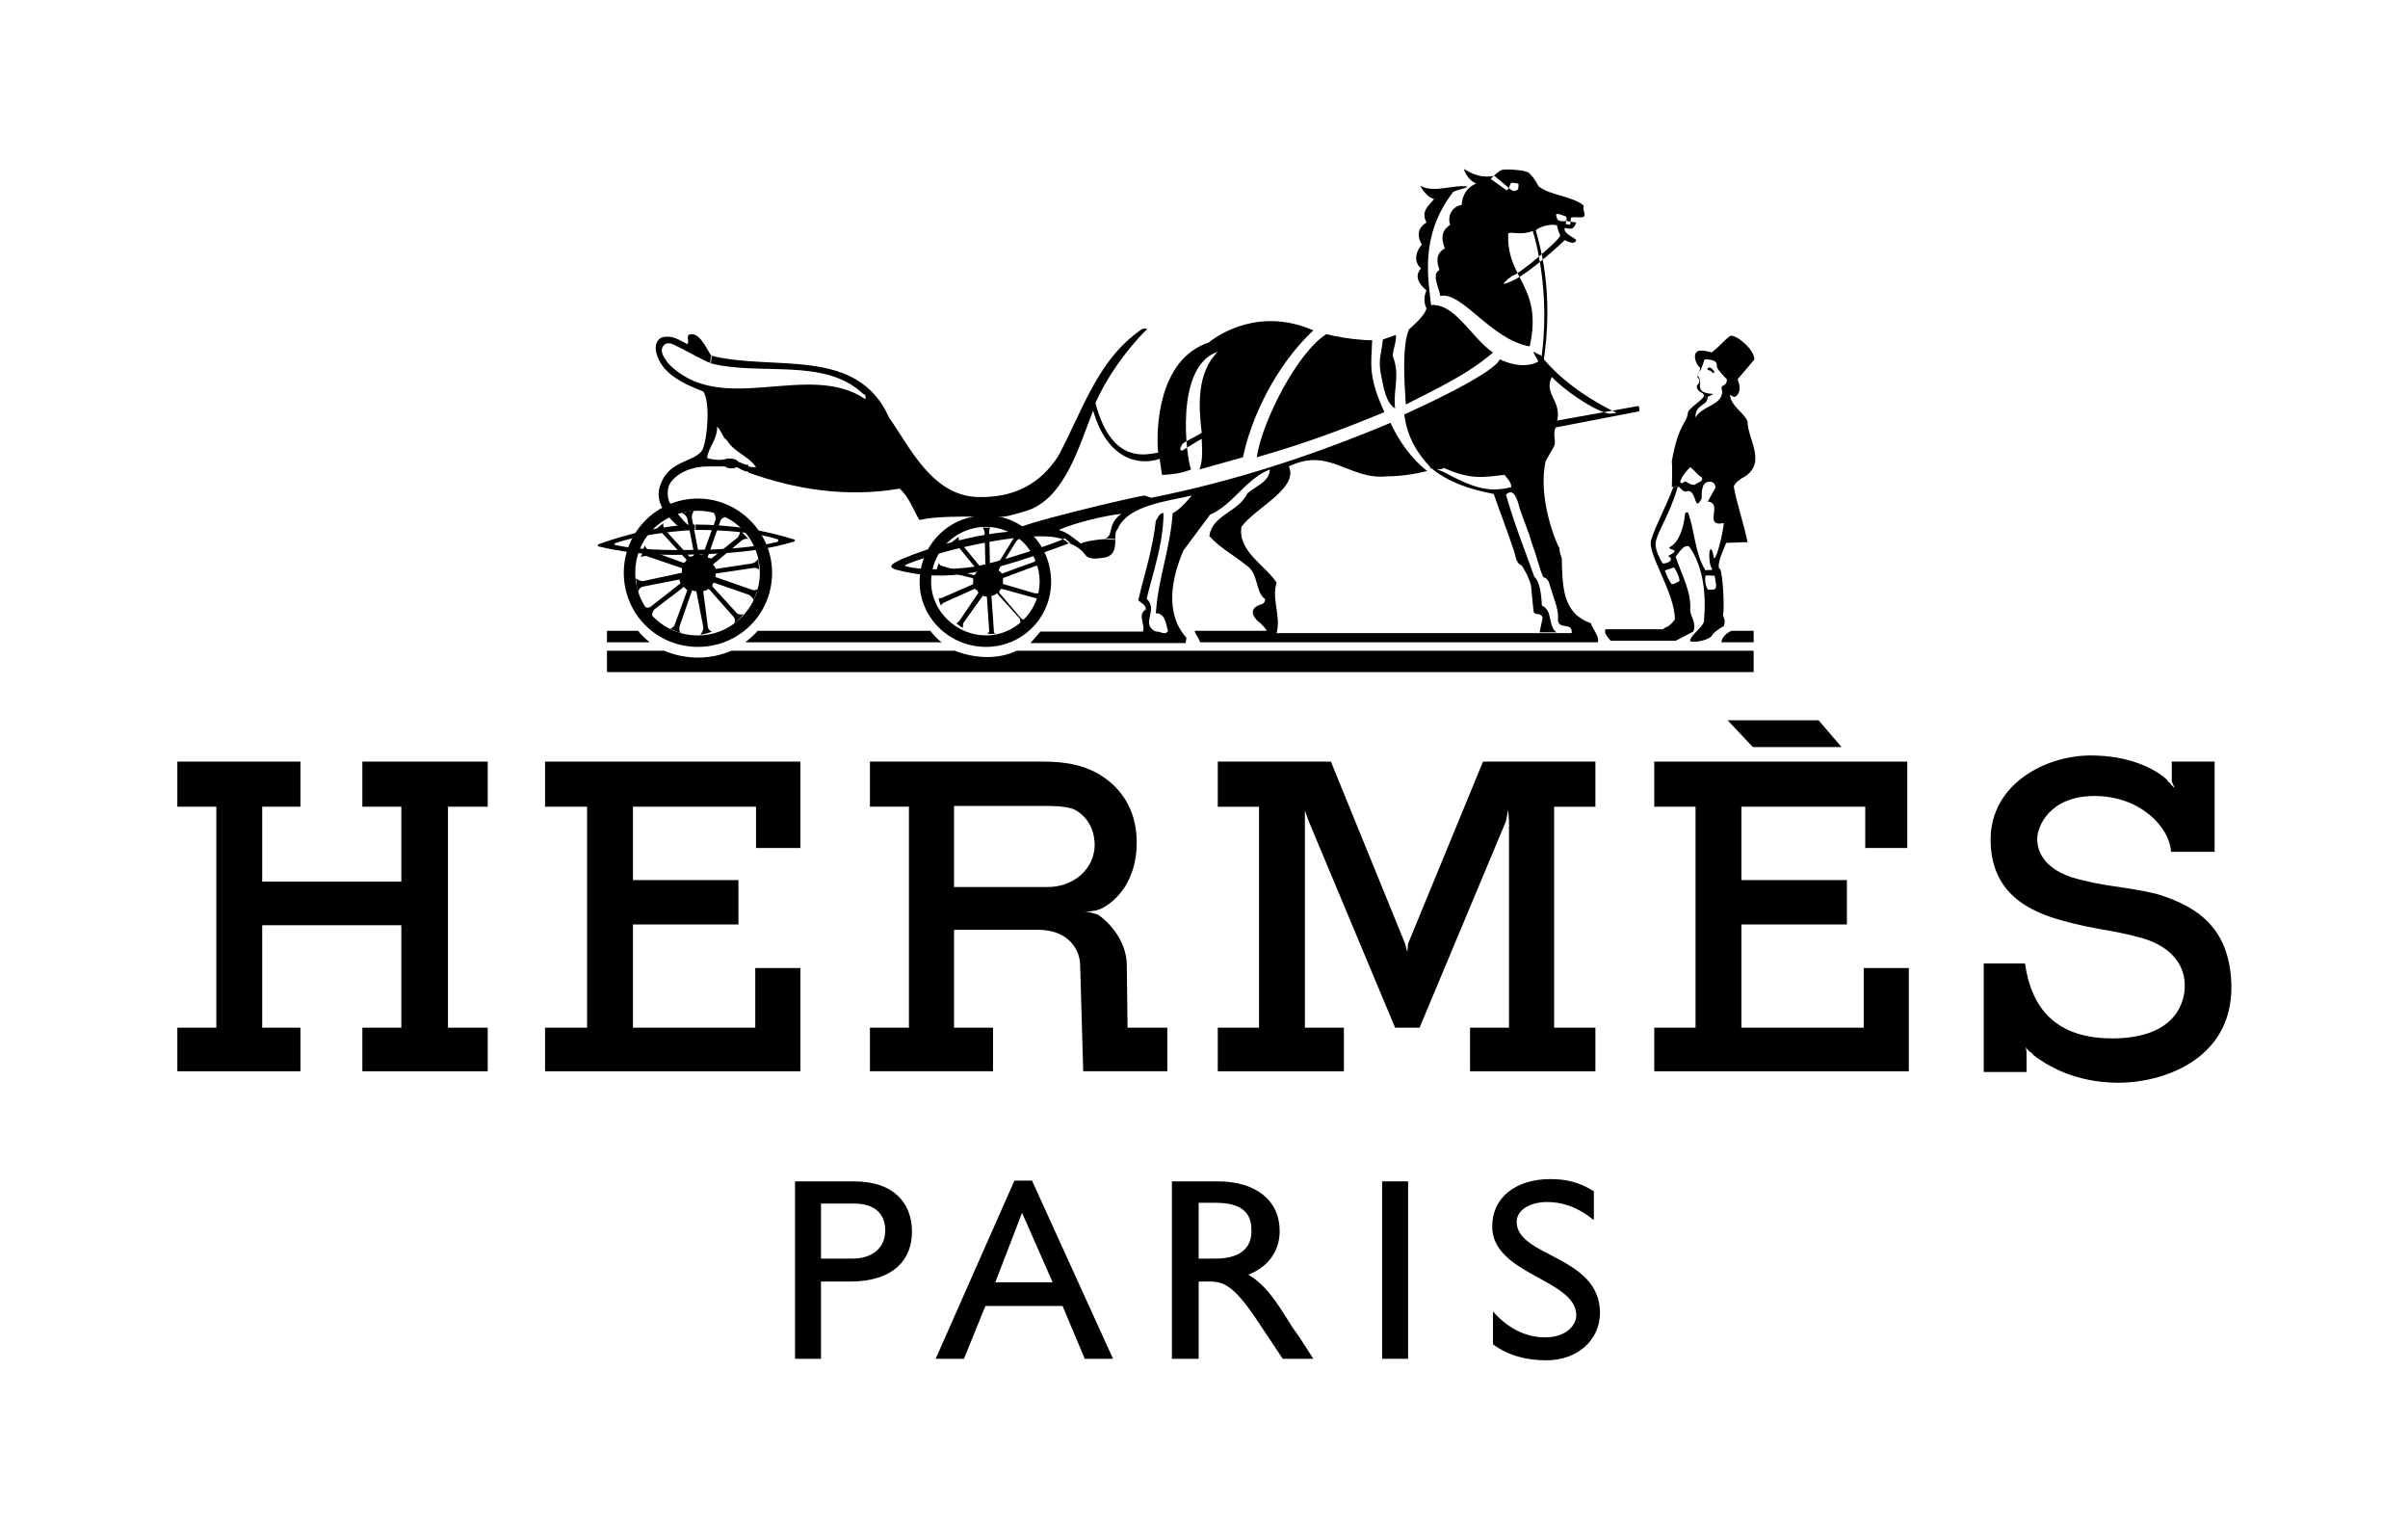 <?xml version="1.0" encoding="UTF-8"?> <svg xmlns="http://www.w3.org/2000/svg" xmlns:xlink="http://www.w3.org/1999/xlink" version="1.1" id="Layer_1" x="0px" y="0px" viewBox="0 0 315 200" style="enable-background:new 0 0 315 200;" xml:space="preserve"> <style type="text/css"> .st0{fill-rule:evenodd;clip-rule:evenodd;} </style> <g> <polygon class="st0" points="23.2,99.6 39.3,99.6 39.3,105.5 34.3,105.5 34.3,115.3 52.5,115.3 52.5,105.5 47.4,105.5 47.4,99.6 63.8,99.6 63.8,105.5 58.6,105.5 58.6,134.4 63.8,134.4 63.8,140.1 47.4,140.1 47.4,134.4 52.5,134.4 52.5,121 34.3,121 34.3,134.4 39.3,134.4 39.3,140.1 23.2,140.1 23.2,134.4 28.3,134.4 28.3,105.5 23.2,105.5 23.2,99.6 "></polygon> <polygon class="st0" points="216.4,99.6 249.5,99.6 249.5,110.9 244,110.9 244,105.5 227.8,105.5 227.8,115.1 241.6,115.1 241.6,120.9 227.8,120.9 227.8,134.4 243.8,134.4 243.8,126.6 249.7,126.6 249.7,140.1 216.4,140.1 216.4,134.4 221.8,134.4 221.8,105.5 216.4,105.5 216.4,99.6 "></polygon> <polygon class="st0" points="71.3,99.6 104.7,99.6 104.7,110.9 98.9,110.9 98.9,105.5 82.8,105.5 82.8,115.1 96.6,115.1 96.6,120.9 82.8,120.9 82.8,134.4 98.8,134.4 98.8,126.6 104.7,126.6 104.7,140.1 71.3,140.1 71.3,134.4 76.8,134.4 76.8,105.5 71.3,105.5 71.3,99.6 "></polygon> <polygon class="st0" points="226,94.2 237.9,94.2 240.9,97.7 229.3,97.7 226,94.2 "></polygon> <path class="st0" d="M282.1,116.9c-4.1-1-6.9-0.9-11.2-2.2c-3.7-1.3-4.4-3.5-4.4-5c0-1.6,1.6-5.6,7.5-5.6c5.9,0,9.8,4,10,7.3l0,0 l0,0h5.7V99.6h-5.6v2.6l0.3,0.7v0.1V103c-0.1,0-0.3-0.4-0.9-0.9c0,0,0,0,0-0.1c-1.6-1.5-5-3.2-10-3.2c-6,0-13.1,3.8-13.1,11 c0,7,5,9.4,9.4,10.6c4.3,1.2,6.5,1.2,10.1,2.2c3.5,0.9,5.9,3.1,5.9,6.3c0,2.9-1.9,6.9-9.5,6.9c-7.5,0-10.6-4.1-11.4-9.8l0,0h-5.4 v14.2h5.6v-2.6l0,0l-0.1-0.7c0,0,0.1,0.4,0.9,0.9v0.1c2.8,2.2,6.6,3.7,11.3,3.7c5.4,0,14.7-2.8,14.7-12.5 C291.8,121.9,288.1,118.7,282.1,116.9L282.1,116.9z"></path> <polygon class="st0" points="203.3,134.4 203.3,105.5 208.7,105.5 208.7,99.6 194,99.6 184.2,123.4 184.1,124.5 183.8,123.4 174.1,99.6 159.3,99.6 159.3,105.5 164.7,105.5 164.7,134.4 159.3,134.4 159.3,140.1 175.8,140.1 175.8,134.4 170.7,134.4 170.7,107.8 170.7,106 171.2,107.4 182.5,134.4 185.7,134.4 197,107.4 197.3,105.9 197.4,107.5 197.4,134.4 192.3,134.4 192.3,140.1 208.7,140.1 208.7,134.4 203.3,134.4 "></polygon> <path class="st0" d="M85,84c0,0-0.1,0-5.6,0v-1.5h4.1C83.7,82.9,84.5,83.6,85,84L85,84z"></path> <path class="st0" d="M225.2,84c0-0.6,0.6-1.2,1.3-1.5h2.9V84H225.2L225.2,84z"></path> <path class="st0" d="M133,85.1c-2.5,1.2-5.6,1-8.1,0H95.7c-2.8,1.2-6,1.2-8.8,0h-7.5v2.8h150v-2.8H133L133,85.1z"></path> <path class="st0" d="M97.5,84c0.4-0.3,1.5-1.3,1.6-1.5h22.6c0.3,0.4,1,1.2,1.5,1.5H97.5L97.5,84z"></path> <path class="st0" d="M129,83.1c3.8,0,7-3.2,7-7c0-4-3.2-7.2-7-7.2c-4,0-7.2,3.2-7.2,7.2C121.8,79.9,125.1,83.1,129,83.1v1.5 c-4.8,0-8.7-3.8-8.7-8.5c0-4.8,3.8-8.7,8.7-8.7c4.7,0,8.5,3.8,8.5,8.7c0,4.7-3.8,8.5-8.5,8.5V83.1L129,83.1z"></path> <path class="st0" d="M101,74.9c0-5.3-4.4-9.7-9.7-9.7c-5.4,0-9.7,4.4-9.7,9.7c0,5.4,4.3,9.7,9.7,9.7C96.6,84.6,101,80.4,101,74.9 h-1.6c0,4.6-3.7,8.2-8.1,8.2c-4.6,0-8.2-3.7-8.2-8.2c0-4.6,3.7-8.1,8.2-8.1c4.4,0,8.1,3.5,8.1,8.1H101L101,74.9z"></path> <path class="st0" d="M133.6,80.9l-2.9-3.4v-0.1c0.1-0.1,0.1-0.3,0.3-0.4l0,0l4.4,1.2c0.1,0,0.4,0.1,0.4,0.3c0-0.1,0.1-0.7,0.3-1 c-0.1,0.1-0.4,0.1-0.7,0.1l-4.1-1.2c-0.1,0-0.1-0.1-0.1-0.1c0-0.1,0-0.4,0-0.6v-0.1l4.3-1.6c0,0,0.4,0,0.4,0.1c0-0.1-0.3-0.9-0.3-1 c0,0.1-0.3,0.4-0.4,0.4l0.3-0.1l-4.4,1.6c0,0.1,0,0-0.1,0c0-0.1-0.1-0.3-0.3-0.3c0-0.1-0.1-0.3,0-0.3l2.3-3.7 c0.1-0.1,0.4-0.3,0.6-0.3c-0.1,0-0.7-0.4-1-0.6c0.1,0,0.1,0.4,0,0.6l-2.3,3.7c-0.1,0-0.1,0-0.3,0c0,0-0.3-0.1-0.4-0.1 c0,0-0.1,0-0.1-0.1l-0.1-4.3c0-0.3,0-0.6,0.3-0.6c-0.3,0-0.9,0-1.2,0c0.1,0,0.3,0.4,0.3,0.6l0.1,4.3c0,0.1-0.1,0.1-0.1,0.1 s-0.3,0.1-0.4,0.3c0,0-0.1,0-0.1-0.1l-2.8-3.4c-0.1-0.1-0.1-0.4-0.1-0.6c-0.1,0.1-0.7,0.6-0.9,0.7c0.1,0,0.4,0.1,0.6,0.3l2.8,3.4 v0.1c-0.1,0-0.3,0.3-0.3,0.4c0,0-0.1,0.1-0.3,0.1l-4.1-1.2c-0.3-0.1-0.4-0.3-0.4-0.4c0,0.1-0.3,0.9-0.3,1c0,0,0.4-0.1,0.6,0l4.1,1 c0.1,0,0.1,0.1,0.1,0.1c0,0.1,0,0.4,0,0.6v0.1l-4.1,1.8c-0.1,0-0.4,0.1-0.4,0c0,0.1,0.1,0.7,0.3,1c0-0.1,0.3-0.4,0.4-0.4l4-1.8 c0.1,0,0.1,0.1,0.1,0.1c0.1,0,0.3,0.1,0.3,0.3c0.1,0,0.1,0.1,0.1,0.1l-2.5,3.7c-0.1,0.1-0.3,0.3-0.4,0.3c0.1,0.1,0.7,0.6,0.9,0.6 c-0.1,0,0-0.4,0-0.6l2.5-3.5c0-0.1,0.1-0.1,0.1-0.1c0.1,0.1,0.3,0.1,0.4,0.1c0.1,0,0.1,0,0.1,0.1l0.3,4.4c0,0.1-0.1,0.4-0.3,0.4 c0.1,0,0.9,0,1.2,0c-0.3,0-0.3-0.3-0.3-0.6l-0.3-4.3c0-0.1,0.1-0.1,0.1-0.1c0.1,0,0.4-0.1,0.6-0.3c0,0,0.1,0,0.1,0.1l2.9,3.2 c0,0.1,0.1,0.4,0.1,0.6c0.1-0.1,0.6-0.6,0.7-0.7C133.9,81.2,133.6,80.9,133.6,80.9L133.6,80.9z"></path> <path class="st0" d="M91,69.3c4.1,0,8.2,0.4,10.6,1.2c0.3,0,0.3,0.3,0,0.4c-2.5,0.6-6.6,1-10.4,1c-3.8,0.1-7.9,0-10.6-0.6 c-0.3,0-0.3-0.3,0-0.3C82.9,70.2,86.9,69.5,91,69.3v-0.7c-4.4,0.1-8.8,1.2-12.5,2.5c-0.4,0.1-0.4,0.4,0,0.4c4.1,1,8.4,1.2,12.6,1 c4.1-0.1,8.5-0.4,12.5-1.6c0.6-0.1,0.4-0.4,0.1-0.4c-3.8-1.2-8.2-1.9-12.8-1.9V69.3L91,69.3z"></path> <path class="st0" d="M134.6,66.7c-1,0.3-2.8,0.9-3.7,0.9c-0.7,0-4.4-0.1-6.9,0c-3.4,0.1-3.7,0.6-3.8,0.3c-0.7-1.2-1.3-2.9-2.5-4 c-6.9,1.2-13.7,0.1-19.8-2.1V61c0.4,0.1,0.7,0.1,1,0.1c-1-1.5-2.8-1.9-3.8-3.5c-0.6-0.4-0.7-1.3-1.3-1.8c0.1,1.6-1.2,2.8-1.3,4.1 c0.9,0.3,2.1,0.3,2.5,0.1c0.6-0.1,1.3,0,1.6,0.4c0.4,0.1,0.7,0.4,1.3,0.4v0.9c-0.7-0.1-0.9-0.3-1.5-0.6c-0.7,0.3-1.3,0.1-1.6-0.1 C94.7,61,93.2,61,92.6,61c-1.9,0-4,0.7-5,2.3c-0.4,0.9-0.3,1.9,0.1,2.6c0.3,0.4,1.6,2.3,2.5,2.9l-1.2,0.3c-1.8-1.6-3.1-3.1-2.8-5 c0.9-4.1,4.7-3.5,5.7-5.3c0.7-1.6,1-6.3,0.1-7.6c-2.5-1-5.6-2.3-6.2-5.3c-0.1-0.7,0.1-1.6,0.9-1.8c1.3-0.3,2.2,0.4,3.2,0.9 c0.4-0.3-0.4-1.3,0.6-1.3c1.3,0,2.2,2.6,2.6,2.8l-0.1,1c-0.9-0.3-4.1-2.1-4.4-2.2c-0.6-0.3-1.3-0.7-1.8-0.1 c-0.6,0.7,0.1,1.6,0.6,2.3c6.9,7.2,18.3-0.4,25.8,4.7c0.1-0.4,0-0.6-0.3-0.7c-5.1-4.8-13.4-2.3-20-4l0.1-1 c8.2,2.1,19.1-1.3,23.3,8.1c2.8,4,5.7,10.3,11.7,10.4c4.8,0.1,8.1-1.8,10.4-5.3c3.2-5.9,5.1-12.6,10.9-16.6c0.6-0.3,0.9,0,0.6,0.1 c-2.8,2.8-5.3,6.5-6.6,9.5c2.2,8.4,7,6.6,8.2,6.5c-0.3-3.1,0-12.2,6.6-14.4c1.5-1.2,6.8-4.6,13.7-1.6c-5.1,4.8-8.2,11.7-9.2,16.6 l-5.7,1.6c0.4-0.9,0.4-2.3,0.3-4c-0.6,0.3-1.2,0.7-2.5,1.5c-0.6,0.1-0.1-0.7-0.1-0.7c0-0.3,1.5-0.9,2.6-1.6 c-0.4-3.4-0.7-7.8,2.1-10.6c-5.7,1.9-4.1,13.9-3.5,15.4c-1.6,0.7-3.8,0.7-3.8,0.7l-0.3-2.1c-2.5,0.9-6.8,0.3-8.7-6.3 C141.2,58.2,139.4,64.9,134.6,66.7L134.6,66.7z"></path> <path class="st0" d="M224.1,48.8c-0.3-0.3-0.4-0.4-0.7-0.4c-0.1-0.1,0-0.3,0.1-0.3c0.1-0.1,0.4,0,0.6,0.3 C224.3,48.5,224.3,48.8,224.1,48.8L224.1,48.8z"></path> <path class="st0" d="M92.8,77.1l3.1,3.5c0.3,0.3,0.3,0.7,0.1,0.9c0.4-0.1,1-0.9,1.3-1.2c-0.1,0.1-0.7,0.1-0.9-0.1l-3.2-3.5 c0-0.1,0-0.1,0-0.3c0,0,0,0,0.1-0.1c0-0.1,0.1-0.1,0.1-0.1l4.6,1.6c0.4,0.3,0.6,0.6,0.6,0.7c0.1-0.3,0.4-1.2,0.6-1.5 c-0.1,0.1-0.6,0.3-0.9,0.1l-4.6-1.6c-0.1,0-0.1,0-0.1-0.1c0-0.1,0-0.1,0-0.3c0-0.1,0.1-0.1,0.1-0.1l4.7-0.7 c0.6-0.1,0.9,0.1,0.9,0.3c0-0.3-0.1-1.3-0.1-1.6c0,0.1-0.3,0.6-0.9,0.7l-4.6,0.7c-0.1,0-0.1-0.1-0.1-0.1c-0.1-0.1-0.1-0.3-0.3-0.4 v-0.1l3.7-3.1c0.4-0.3,0.9-0.3,1-0.1c-0.3-0.3-0.9-1-1.2-1.3c0.1,0.1,0,0.6-0.3,1L93.1,73c-0.1,0.1-0.1,0.1-0.1,0 c-0.1,0-0.3,0-0.4-0.1c0,0-0.1-0.1,0-0.1l1.6-4.6c0.1-0.4,0.6-0.6,0.7-0.6c-0.3-0.1-1.3-0.6-1.6-0.6c0.1,0,0.4,0.6,0.3,1l-1.6,4.4 c0,0.1-0.1,0.1-0.1,0.1c-0.1,0-0.3,0-0.4,0l-0.1-0.1l-0.9-4.7c0-0.6,0.3-0.9,0.3-0.9c-0.3,0-1.2,0.1-1.6,0.3c0.1,0,0.6,0.3,0.7,0.7 l0.9,4.6c0,0.1,0,0.1-0.1,0.3c-0.1,0-0.3,0.1-0.4,0.1h-0.1l-3.2-3.5c-0.3-0.4-0.3-0.9-0.1-0.9c-0.3,0.1-1,0.7-1.2,1 c0.1,0,0.6,0,0.9,0.3l3.2,3.5v0.1c-0.1,0.1-0.1,0.1-0.3,0.3c0,0,0,0-0.1,0l-4.4-1.6c-0.4-0.1-0.7-0.6-0.6-0.7 c-0.3,0.4-0.4,1.3-0.6,1.6c0.1-0.1,0.6-0.3,1-0.1l4.4,1.5c0,0.1,0,0.1,0,0.1c0,0.1,0,0.3,0,0.4c0,0.1,0,0.1,0,0.1L84.1,76 c-0.4,0-0.9-0.3-0.9-0.4c0,0.4,0.1,1.5,0.3,1.8c0-0.1,0.1-0.6,0.7-0.7l4.6-0.9c0,0,0.1,0,0.1,0.1c0,0.1,0,0.1,0.1,0.3 c0,0.1,0,0.1,0,0.1l-3.7,2.9c-0.4,0.4-0.9,0.3-0.9,0.1c0,0.4,0.7,1.2,0.9,1.3c0-0.1,0-0.6,0.3-0.9l3.8-2.9c0-0.1,0-0.1,0.1,0 c0,0,0.1,0.1,0.3,0.3c0.1,0,0.1,0,0.1,0.1l-1.6,4.4c-0.1,0.4-0.6,0.7-0.7,0.6c0.3,0.1,1.2,0.6,1.6,0.6c-0.3,0-0.4-0.4-0.3-0.9 l1.6-4.6c0,0,0-0.1,0.1-0.1c0.1,0.1,0.3,0.1,0.4,0.1c0,0,0.1,0,0.1,0.1l0.9,4.6c0,0.6-0.3,0.9-0.4,1c0.4,0,1.3-0.3,1.6-0.4 c-0.1,0.1-0.6-0.3-0.6-0.6L92,77.4c0-0.1,0-0.1,0-0.1c0.1,0,0.3-0.1,0.4-0.1C92.6,77,92.6,77,92.8,77.1L92.8,77.1z"></path> <path class="st0" d="M222.1,49.4c-0.1-0.1,0-0.3,0-0.4c0.1-0.4,0.3-0.4,0.3-0.9c-0.7-0.6-0.9-1.8-0.4-2.1c0.4-0.4,1.9,0.1,1.9,0.1 c1.3-1,1.8-1.8,2.5-2.2c1,0,3.1,1.9,3.1,3.1c-0.3,0.4-1,1.2-2.2,2.6c0.4,1,0.4,1.8-0.3,2.3c-0.1,0-0.4,0-0.7-0.3 c0.1,1.5,1.8,2.3,2.3,3.5c0,2.3,2.5,5.3-0.3,7.2c-0.6,0.3-1.2,0.7-1.5,1.3c0.4,2.3,1.3,4.8,1.8,7.3l-2.8,0.1 c-0.3,0.9-1.2,2.5-0.9,3.4c0,0-0.1-0.1,0.1,0c0.4,0.6,0.6,5.4,0.4,5.9c0,0.6,0.4,0.6,0.1,1.6c-0.3,0.1-1.5,0.9-1.6,1.3 c-0.7,0.7-2.8,0.9-2.8,0.6c0-0.7,1.5-1.6,1.8-2.5c0.3-3.5,0-7-1.9-9.8c-0.7-0.4-1.3,0.7-1.8,1.3c0.7,2.2,2.1,4.6,1.9,7 c0,0.7,0.9,1.8,0.4,2.8l-2.3,1.2h-8.5c-0.3-0.4-0.9-0.9-0.7-1.5h7.6c0-0.3,0.7-0.1,1.5-1.3c0-3.5-3.7-8.7-3.1-10.4 c0.7-2.2,1.8-4,2.9-6.9l0.6-0.1c-1.3,4.4-3.2,6.6-2.9,7.9c0.1,0.7,0.4,1.3,0.9,2.2l0.3,0.9c0.1,0.4,0.6,1.5,0.9,1.8 c0.4,0,0.7-0.3,1-0.4c0-0.6-0.4-1.3-0.7-1.8l-1.2,0.4l-0.3-0.9c0.9,0,1.5-0.6,0.7-1c2.1-1-0.4-0.7,0.3-1.2c1.2-0.6,1.8-2.8,1.9-4.1 c0-0.3,0.1-0.4,0.4-0.4c0.9,2.3,0.9,5.4,2.3,7.6v0.7c-0.1,0.6,0,1.3,0.3,1.8c1.3,0.1,1.2-0.1,0.9-1.8c-0.3,0-0.9-0.1-1.2,0v-0.7 c0.1-0.1,0.7,0,0.9-0.1c-0.4-0.7-0.4-1.3-0.4-2.1c0-0.4,0.3-1.3,0.6,0.6c0.4,0.1,1.2-3.4,1.3-4.6c-2.8,0.6,0-2.6-2.1-2.8l1-1.8 c0-0.6-0.4-1-1.2-0.7l-0.6-0.7c-0.4-0.1-0.9-0.9-1.5-1.3c-0.4,0.4-1.2,1.3-1.3,1.9c-0.1,0.1,0.3,0.3,0.4,0.1 c0.4-0.4,0.7,0.4,1.5,0.3c0.3-0.3,1.2-0.4,0.9-1l0.6,0.7c-0.6,0.3-0.6,1.3-0.6,2.1c-1,1.9-0.6-1-1.8-1c-0.7,0.4-1-0.7-1.5-0.6 l-0.6,0.1c0-1,0.1-2.2,0-3.4c0.9-5,1.9-4.8,2.1-6.3c0-0.6,2.2-1.8,2.1-2.3c0.1,0,0.4,0.4,0.4,0.6c-0.1,0.7-1.6,0.7-1.5,2.3 c0.9-1.6,3.4-1.5,3.5-3.4c-0.4-1.2,0.6-0.4,0.6-1.6c-0.3-0.3-1.2-1.2-1.3-1.6c-0.1-0.1,0.4-1-1.6-1c-0.1,0.1-0.3,1-0.6,1.5 c-0.1,0.1-0.4,0.4-0.3,0.6c0,0.1,0.3,0.3,0.3,0.9c-0.1,0.6,0,0.9,0.3,1.2c1.2,0.6,2.1,0,0.7,0.7c0,0.1,0,0.3-0.1,0.4 c0-0.1-0.4-0.7-0.6-0.9c-0.1,0-0.9-0.4-0.7-1C222.4,50,222.4,49.7,222.1,49.4L222.1,49.4z"></path> <path class="st0" d="M182.6,43.8c0.1,1-0.4,1.8-0.4,2.8c1,2.5,0,4.4,0.3,6.8c-1.2-0.7-1.5-2.6-1.9-4.7c-0.3-1.8,0.1-2.3,0.3-4.3 L182.6,43.8L182.6,43.8z"></path> <path class="st0" d="M179.5,44.5c-0.1,3.1-0.6,4.6,1.6,9.4c-5.6,2.3-10.1,4-16.7,5.9c0.7-4.7,5.3-13.7,9.1-16.1 C176.7,44.5,179.5,44.5,179.5,44.5L179.5,44.5z"></path> <path class="st0" d="M165.1,79c-1.5,0.4-1.5,1.3-0.6,2.2c0.6,0.4,1.2,1.2,1.2,1.3h-9.4c0,0.4,0.4,0.7,0.7,1.5h52 c0.3-0.7-0.6-1.6-0.9-2.5c-3.7-1.3-3.7-4.7-3.8-8.5c0-0.1-0.3-0.6-0.3-1.3c-0.4-0.6-2.9-6.6-1.8-11.4l0.9-1.6 c0.7-1-0.1-1.6,0.4-2.8l10.9-2.1c0.1-0.1,0.1-0.6-0.1-0.7l0,0c0-0.1,0.1,0,0,0L203.7,55c0.6-2.6-1.8-3.5-0.7-5.7 c1.5,1.6,5.4,4.4,7.5,4.8l1-0.1c-2.6-1.2-7.3-4-10-7.6c-0.3,0-0.6-0.3-0.9-0.4c0,0.3,0.7,1.2,0.6,1.3c0,0-1.8,1.2-5-0.3 c-1,2.1-12.5,7.2-12.5,7.2c0.4,3.2,1.9,5.3,3.5,7c0.1,0.3-0.4-0.3,0,0c2.3,1.9,5.1,2.8,8.2,3.4c0.6,1.8,2.8,7.5,2.9,8.4 c0.3,0.9,0.7,0.9,0.7,0.9c0.3,0.3,1.3,2.2,1.3,2.9l0.3,3.1c0.1,0.7,1,0.1,1.2,0.9l-0.4,1.9h2.2c-1.2-1-0.4-2.8-1.9-3.5 c-0.1-1.8-0.3-3.1-1-3.8c-0.6-1.8-2.5-6.5-3.7-10.7l0.7-1c-3.2,0.9-5.7-0.3-8.7-1.9c-2.2-1-0.9-0.1-0.1-0.6 c3.5,1.6,5.3,1.2,7.9,0.9c0.3,0.4,0.9,0.9,0.9,1.6l-0.7,1c0.7-0.7,1.3-0.3,1.8,1.8c0.6,1.8,1.2,3.1,1.6,4.6c0.6,1.5,1,3.4,1.5,4.4 c0,0,0.4,0,0.7,0.6c1,3.2,1.3,3.7,1.2,5.1c0.3,1.2,1.9,0.1,1.8,1.6H167c0.6-2.3-0.7-4.4,0-6.6c-1.5-2.3-5.1-4.1-4.6-7.3 c1.8-2.5,7.5-5,6.2-7.9c5.3-2.6,7.9,1.8,12.8,1.3c1.8,0,3.7-0.3,5.3-0.7c-2.1-1.6-3.8-4.1-4.8-6.3c-10.3,4.3-20.3,7.6-31.3,9.8 l-0.9-0.3c-1,0.1-17.8,4-17.2,4.7c-6.3,0.4-13.7,3.1-15.3,4c-0.7,0.4-0.9,0.7,0,1c6.8,1.8,12.3,0.4,22.8-3.5l-0.7-0.6 c-0.6,0.4-9.1,3.4-12.5,3.8c-3.5,0.4-6.6,0.3-8.1-0.1c-0.4-0.1-0.4-0.1-0.1-0.3c6.6-2.6,19.4-5,21.1-2.8c1,0.3,1.8,0.9,2.3,1.6 c0.6,0.7,1.8,0.4,2.6,0.3c1.2-0.3,1.3-1.3,1.3-2.3l-1.3-0.1c-0.6,0-2.9,0.3-3.2,0.6c-0.9-0.7-1.8-1.5-2.9-1.8 c2.3-1,6.2-1.9,8.2-2.1c-1.9,1.3-1,2.9-2.1,3.2l1.3,0.1c0-0.6,0-1,0.3-1.3c1.3-3.2,6.9-3.7,9.7-4.4c0,0-1.5,1.9-2.5,2.3 c-0.3,4.6-1.9,8.5-2.2,13.1c1.3,0,1.3,1.5,1.6,2.3c-0.4,0.7-1,0-1.6,0.1c-2.1-1,0.4-2.8-1.2-4.3c0.9-3.7,2.2-7.3,2.2-11.2 c-0.6,0-0.7,0.6-1,1c-0.4,3.7-1.5,7-2.3,10.4c0.3,0.3,1,0.6,1,1.2c-1.2,0.7,0,2.1-0.4,2.9h-13.4l-1.3,1.5h20.3l0.1-0.7 c-2.9-3.2-1.9-7.9-0.4-11.4l3.5-4.7c2.9-1.2,4.7-4.7,7.8-5.9c0,1.6-1.9,2.2-2.9,3.1c-1.2,2.5-4.6,2.8-5,5.6 c1.3,1.5,3.2,2.5,4.8,3.8c1.6,1,1.2,3.2,2.3,4.3C165.7,78.3,165.4,78.9,165.1,79L165.1,79z"></path> <path class="st0" d="M187.6,26c-0.6,0.9-1.8,1.5-1,3.1c-1.5,0.9-1,2.2-0.6,2.9c-0.7,0.7-1.2,2.2-0.1,3.1c-1.2,1.3,0.3,2.5,0.7,2.9 c-0.6,1.3,0,2.3,0,2.3l0,0c-0.1,0.9-1.8,2.3-2.3,2.8c-0.9,2.2-0.6,6.8-0.4,9.8c4.1-2.1,8.2-4,11.4-6.8c-2.8-1.9-5-6.5-8.1-6.2 c-0.3-3.2-1.6-9,2.9-14.8c0.6-0.3,1.5-0.4,1.9-0.7c-1.9-0.3-4.4,0.9-6.2-0.1C185.8,24.4,186.7,25.9,187.6,26L187.6,26L187.6,26z"></path> <path class="st0" d="M197.4,24.6c0,0.1,0.6,0.4,0.6,0.4s0.6-0.1,0.6-0.3c0-0.1,0.1-0.6,0-0.7c-0.1,0-0.6-0.1-0.9-0.1 C197.7,23.8,197.4,24.4,197.4,24.6l-0.3,0.3l-2.1-1.5l0.3-0.3c0,0,0.9-0.9,1.3-0.9c0.4-0.1,2.8,0,3.4,0.4c0.4,0.4,0.7,0.7,1.3,1.8 c1.6,1.2,4.3,1.2,5.9,2.5c-0.3,0.4,0.4,1.2-0.1,1.5c-0.4,0.1-1.5-0.1-1.6,0.1l-0.1,0.9l-0.6-0.1c0,0,0.3-1,0-1 c-0.3-0.1-0.9-0.4-1.2-0.3c-0.1,0.1,0,0.3,0.1,0.6c0,0.3,0.7,0.4,1.2,0.3l0.6,0.1l0.7,0.1c-0.3,0.7-0.4,1-1.5,0.7 c-0.3,0.7,1.3,1.3,1.5,1.6c-0.1,0.3-0.4,0.6-1.5,0c0,0-4.3,4.1-6.8,5.3c-2.6,1.2-0.1-0.6-0.1-0.6c1.2-0.4,6.3-4.8,6.3-5.3 c-0.1-0.3-0.4-0.9-0.4-1.3c-0.7-0.3-2.2,0.1-2.8,0.6c0.3,1.3,2.6,7.9,0.9,17.9l-0.3-0.3c1.6-9.7-1-17.5-1-17.5 c-1.5,0.6-2.5,0.1-3.2,0.3c-0.3,6,4.6,6.9,2.8,14.8c-5.1-0.9-8.8-7.2-11.7-6.6c-0.1-1-1.2-2.8-0.1-3.4c-0.3-0.9-0.6-2.1,0.7-2.8 c-0.4-1.2-0.6-2.2,0.7-3.1c-0.3-0.7-0.1-2.3,1.5-2.6c0.1-1.3,0.7-2.3,1.9-2.8c-1.3-0.6-1.6-1.9-1.6-1.9c1.2,0.7,2.2,1.2,4,0.9 L197.4,24.6L197.4,24.6z"></path> <path class="st0" d="M147.5,134.4l-0.1-8.2c0-2.5-1.6-5.1-3.8-6.6c-0.4-0.1-1.2-0.4-1.8-0.4c0.6,0,1.3,0,2.1-0.3l0,0 c2.2-1,4.8-3.8,4.8-8.7c0-3.7-1.5-6.5-4.1-8.4c-2.5-1.8-5.3-2.2-8.2-2.2h-22.6v5.9h5.1v28.9h-5.1v5.7h16.1v-5.7h-5.1v-12.8h11.2 c3.8,0.1,5.3,2.6,5.3,4.7l0.4,13.8h11v-5.7H147.5L147.5,134.4z M137.1,116h-12.3v-10.6c0,0,8.8,0,11.6,0c1.3,0,2.8,0,4,0.4 c1.5,0.7,2.8,2.3,2.8,4.8C143.1,113.8,140.3,116,137.1,116L137.1,116z"></path> <path class="st0" d="M111.7,154.5c5.3,0,7.6,2.9,7.6,6.6c0,3.7-2.5,6.5-8.1,6.5h-3.8v10.1h-3.4v-23.2H111.7L111.7,154.5z M107.4,164.6h4.1c2.5,0,4.3-1.3,4.3-3.7c0-1.8-1-3.5-4.1-3.5h-4.3V164.6L107.4,164.6z"></path> <path class="st0" d="M145.6,177.7h-3.7l-2.9-6.9h-10.1l-2.8,6.9h-3.7l10.3-23.3h2.3L145.6,177.7L145.6,177.7z M130.2,167.7h7.5 l-4-9.1L130.2,167.7L130.2,167.7z"></path> <polygon class="st0" points="184.2,177.7 180.8,177.7 180.8,154.5 184.2,154.5 184.2,177.7 "></polygon> <path class="st0" d="M208.4,159.5c-2.2-1.8-4.3-2.3-6-2.3c-2.2,0-4,1-4,2.6c0,4.6,10.9,4.4,10.9,11.9c0,3.5-2.9,6.2-7,6.2 c-2.6,0-5-0.6-7-2.1v-4.3c1.9,2.2,4.3,3.4,6.8,3.4c2.8,0,4.1-1.6,4.1-2.9c0-4.7-11-5.3-11-11.6c0-3.8,3.1-6.2,7.6-6.2 c2.1,0,3.8,0.4,5.7,1.6V159.5L208.4,159.5z"></path> <path class="st0" d="M170,174.9c-0.4-0.6-0.9-1.2-1.3-1.9c-1.8-2.9-3.2-5-5.4-6.3c2.6-1,4.1-3.1,4.1-5.7c0-4-3.1-6.5-8.1-6.5h-6 v23.2h3.5v-10.1h1.5c1.8,0,3.2,0.6,6.3,5.3l3.2,4.8h4L170,174.9L170,174.9z M159,164.6h-2.2v-7.3h2.2c3.4,0,4.7,1.3,4.7,3.5 C163.8,162.7,162.8,164.6,159,164.6L159,164.6z"></path> </g> </svg> 